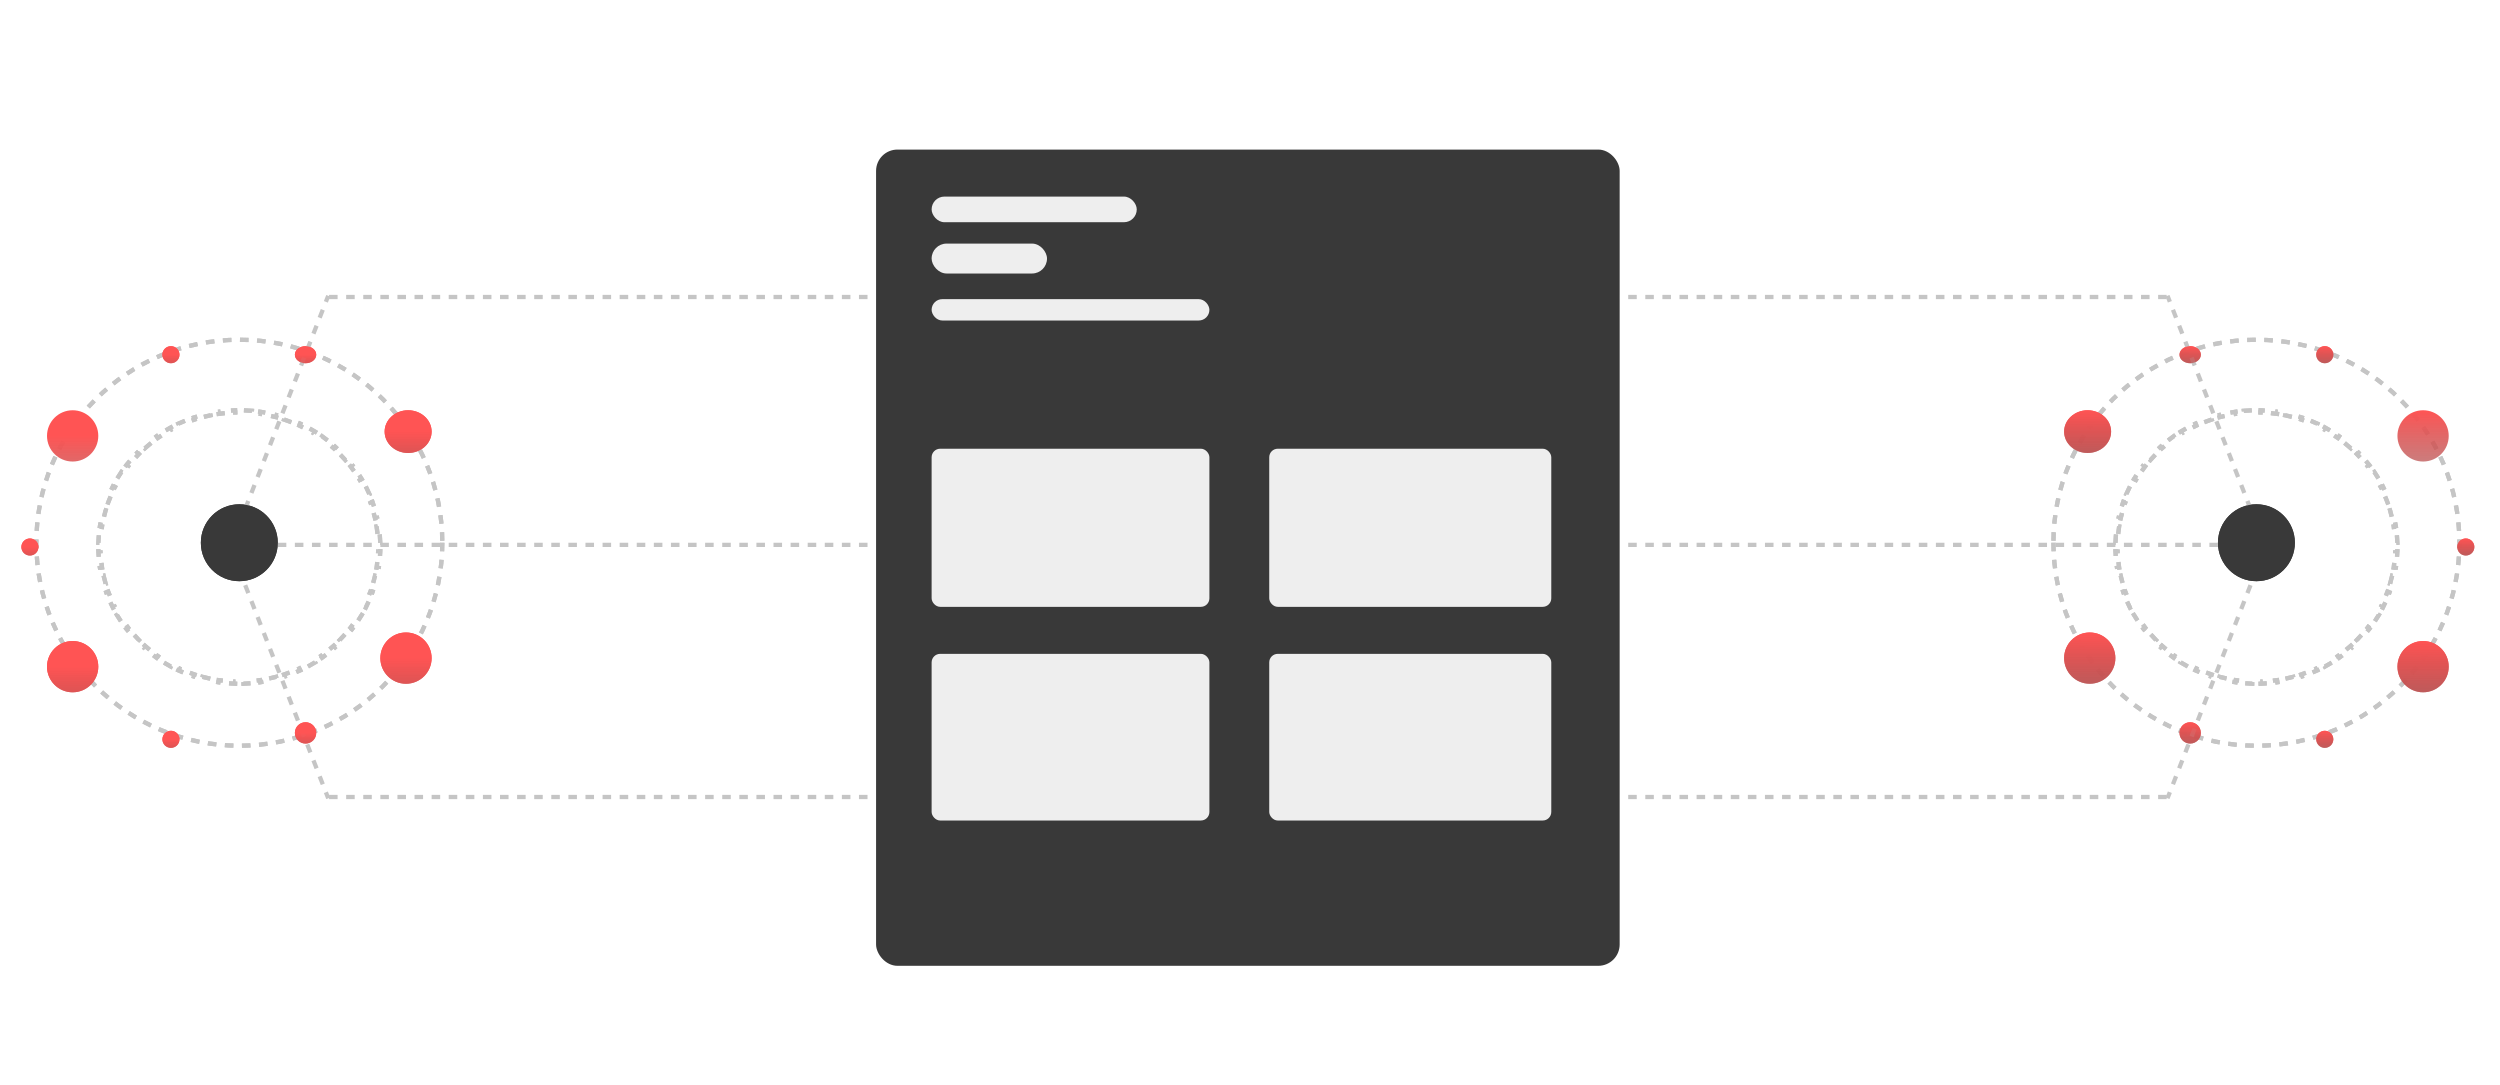 <svg width="585" height="254" viewBox="0 0 585 254" fill="none" xmlns="http://www.w3.org/2000/svg">
<circle cx="56" cy="127" r="47.5" stroke="#C5C5C5" stroke-dasharray="2 2"/>
<circle r="47.5" transform="matrix(-1 0 0 1 528 127)" stroke="#C5C5C5" stroke-dasharray="2 2"/>
<g filter="url(#filter0_d)">
<rect x="205" y="31" width="174" height="191" rx="5" fill="#393939"/>
</g>
<rect x="218" y="46" width="48" height="6" rx="3" fill="#EEEEEE"/>
<rect x="218" y="57" width="27" height="7" rx="3.5" fill="#EEEEEE"/>
<rect x="218" y="70" width="65" height="5" rx="2.5" fill="#EEEEEE"/>
<rect x="218" y="105" width="65" height="37" rx="2" fill="#EEEEEE"/>
<rect x="218" y="153" width="65" height="39" rx="2" fill="#EEEEEE"/>
<rect x="297" y="105" width="66" height="37" rx="2" fill="#EEEEEE"/>
<rect x="297" y="153" width="66" height="39" rx="2" fill="#EEEEEE"/>
<path d="M88.862 125.057C88.923 125.705 88.964 126.358 88.985 127.016L88.485 127.032C88.495 127.353 88.5 127.676 88.5 128C88.5 128.324 88.495 128.647 88.485 128.968L88.985 128.984C88.964 129.642 88.923 130.295 88.862 130.943L88.365 130.896C88.304 131.54 88.223 132.179 88.123 132.812L88.617 132.89C88.514 133.54 88.391 134.183 88.249 134.819L87.761 134.71C87.62 135.341 87.459 135.965 87.279 136.581L87.76 136.721C87.576 137.351 87.373 137.974 87.151 138.588L86.681 138.418C86.461 139.025 86.223 139.623 85.967 140.213L86.426 140.412C86.165 141.013 85.885 141.606 85.588 142.188L85.142 141.96C84.849 142.534 84.538 143.099 84.21 143.653L84.64 143.908C84.306 144.471 83.956 145.024 83.588 145.565L83.174 145.285C82.813 145.818 82.435 146.34 82.041 146.85L82.437 147.156C82.037 147.674 81.621 148.18 81.19 148.673L80.814 148.344C80.39 148.829 79.951 149.302 79.498 149.761L79.854 150.112C79.395 150.578 78.922 151.03 78.434 151.468L78.1 151.096C77.621 151.527 77.129 151.944 76.624 152.346L76.936 152.737C76.425 153.144 75.901 153.537 75.365 153.914L75.077 153.505C74.551 153.876 74.013 154.231 73.463 154.571L73.726 154.996C73.171 155.34 72.604 155.668 72.026 155.98L71.789 155.54C71.223 155.845 70.647 156.135 70.06 156.408L70.271 156.861C69.68 157.136 69.079 157.395 68.469 157.637L68.284 157.172C67.687 157.409 67.081 157.629 66.466 157.831L66.623 158.306C66.003 158.51 65.376 158.697 64.74 158.865L64.612 158.382C63.991 158.547 63.363 158.695 62.728 158.824L62.828 159.314C62.19 159.444 61.545 159.557 60.894 159.651L60.822 159.156C60.188 159.247 59.547 159.321 58.901 159.376L58.944 159.874C58.296 159.93 57.642 159.967 56.984 159.986L56.97 159.486C56.648 159.495 56.325 159.5 56 159.5C55.675 159.5 55.352 159.495 55.03 159.486L55.016 159.986C54.358 159.967 53.704 159.93 53.056 159.874L53.099 159.376C52.453 159.321 51.812 159.247 51.178 159.156L51.106 159.651C50.455 159.557 49.81 159.444 49.172 159.314L49.272 158.824C48.637 158.695 48.009 158.547 47.388 158.382L47.26 158.865C46.624 158.697 45.997 158.51 45.377 158.306L45.534 157.831C44.919 157.629 44.313 157.409 43.716 157.172L43.532 157.637C42.921 157.395 42.32 157.136 41.729 156.861L41.94 156.408C41.353 156.135 40.777 155.845 40.211 155.54L39.974 155.98C39.396 155.668 38.829 155.34 38.274 154.996L38.537 154.571C37.987 154.231 37.449 153.876 36.923 153.505L36.635 153.914C36.099 153.537 35.575 153.144 35.064 152.737L35.376 152.346C34.871 151.944 34.379 151.527 33.9 151.096L33.566 151.468C33.078 151.03 32.605 150.578 32.146 150.112L32.502 149.761C32.049 149.302 31.61 148.829 31.186 148.344L30.81 148.673C30.379 148.18 29.963 147.674 29.563 147.156L29.959 146.85C29.565 146.34 29.187 145.818 28.826 145.285L28.412 145.565C28.044 145.024 27.694 144.471 27.36 143.908L27.79 143.653C27.462 143.099 27.151 142.534 26.858 141.96L26.413 142.188C26.115 141.606 25.835 141.013 25.574 140.412L26.033 140.213C25.777 139.623 25.539 139.025 25.319 138.418L24.849 138.588C24.627 137.974 24.424 137.351 24.24 136.721L24.721 136.581C24.541 135.965 24.38 135.341 24.239 134.71L23.751 134.819C23.608 134.183 23.486 133.54 23.383 132.89L23.877 132.812C23.777 132.179 23.696 131.54 23.636 130.896L23.138 130.943C23.077 130.295 23.036 129.642 23.015 128.984L23.515 128.968C23.505 128.647 23.5 128.324 23.5 128C23.5 127.676 23.505 127.353 23.515 127.032L23.015 127.016C23.036 126.358 23.077 125.705 23.138 125.057L23.636 125.104C23.696 124.46 23.777 123.821 23.877 123.188L23.383 123.11C23.486 122.46 23.608 121.817 23.751 121.181L24.239 121.29C24.38 120.659 24.541 120.035 24.721 119.419L24.24 119.279C24.424 118.649 24.627 118.026 24.849 117.412L25.319 117.582C25.539 116.975 25.777 116.377 26.033 115.787L25.574 115.588C25.835 114.987 26.115 114.394 26.413 113.812L26.858 114.04C27.151 113.466 27.462 112.901 27.79 112.347L27.36 112.092C27.694 111.529 28.044 110.976 28.412 110.435L28.826 110.715C29.187 110.182 29.565 109.66 29.959 109.15L29.563 108.844C29.963 108.326 30.379 107.82 30.81 107.327L31.186 107.656C31.61 107.171 32.049 106.698 32.502 106.239L32.146 105.888C32.605 105.422 33.078 104.97 33.566 104.532L33.9 104.904C34.379 104.473 34.871 104.056 35.376 103.654L35.064 103.263C35.575 102.856 36.099 102.463 36.635 102.086L36.923 102.495C37.449 102.124 37.987 101.769 38.537 101.429L38.274 101.004C38.829 100.66 39.396 100.332 39.974 100.02L40.211 100.46C40.777 100.155 41.353 99.865 41.94 99.592L41.729 99.139C42.32 98.864 42.921 98.605 43.532 98.363L43.716 98.828C44.313 98.591 44.919 98.371 45.534 98.169L45.377 97.694C45.997 97.49 46.624 97.303 47.26 97.135L47.388 97.618C48.009 97.453 48.637 97.305 49.272 97.176L49.172 96.686C49.81 96.556 50.455 96.443 51.106 96.349L51.178 96.844C51.812 96.753 52.453 96.679 53.099 96.624L53.056 96.126C53.704 96.07 54.358 96.033 55.016 96.014L55.03 96.514C55.352 96.505 55.675 96.5 56 96.5C56.325 96.5 56.648 96.505 56.97 96.514L56.984 96.014C57.642 96.033 58.296 96.07 58.944 96.126L58.901 96.624C59.547 96.679 60.188 96.753 60.822 96.844L60.894 96.349C61.545 96.443 62.19 96.556 62.828 96.686L62.728 97.176C63.363 97.305 63.991 97.453 64.612 97.618L64.74 97.135C65.376 97.303 66.003 97.49 66.623 97.694L66.466 98.169C67.081 98.371 67.687 98.591 68.284 98.828L68.469 98.363C69.079 98.605 69.68 98.864 70.271 99.139L70.06 99.592C70.647 99.865 71.223 100.155 71.789 100.46L72.026 100.02C72.604 100.332 73.171 100.66 73.726 101.004L73.463 101.429C74.013 101.769 74.551 102.124 75.077 102.495L75.365 102.086C75.901 102.463 76.425 102.856 76.936 103.263L76.624 103.654C77.129 104.056 77.621 104.473 78.1 104.904L78.434 104.532C78.922 104.97 79.395 105.422 79.854 105.888L79.498 106.239C79.951 106.698 80.39 107.171 80.814 107.656L81.19 107.327C81.621 107.82 82.037 108.326 82.437 108.844L82.041 109.15C82.435 109.66 82.813 110.182 83.174 110.715L83.588 110.435C83.956 110.976 84.306 111.529 84.64 112.092L84.21 112.347C84.538 112.901 84.849 113.466 85.142 114.04L85.588 113.812C85.885 114.394 86.165 114.987 86.426 115.588L85.967 115.787C86.223 116.377 86.461 116.975 86.681 117.582L87.151 117.412C87.373 118.026 87.576 118.649 87.76 119.279L87.279 119.419C87.459 120.035 87.62 120.659 87.761 121.29L88.249 121.181C88.391 121.817 88.514 122.46 88.617 123.11L88.123 123.188C88.223 123.821 88.304 124.46 88.365 125.104L88.862 125.057Z" stroke="#C5C5C5" stroke-dasharray="2 2"/>
<path d="M495.138 125.057C495.077 125.705 495.036 126.358 495.015 127.016L495.515 127.032C495.505 127.353 495.5 127.676 495.5 128C495.5 128.324 495.505 128.647 495.515 128.968L495.015 128.984C495.036 129.642 495.077 130.295 495.138 130.943L495.635 130.896C495.696 131.54 495.777 132.179 495.877 132.812L495.383 132.89C495.486 133.54 495.609 134.183 495.751 134.819L496.239 134.71C496.38 135.341 496.541 135.965 496.72 136.581L496.24 136.721C496.424 137.351 496.627 137.974 496.849 138.588L497.319 138.418C497.539 139.025 497.777 139.623 498.033 140.213L497.574 140.412C497.835 141.013 498.115 141.606 498.413 142.188L498.858 141.96C499.151 142.534 499.462 143.099 499.79 143.653L499.36 143.908C499.694 144.471 500.044 145.024 500.412 145.565L500.825 145.285C501.187 145.818 501.565 146.34 501.959 146.85L501.563 147.156C501.963 147.674 502.379 148.18 502.81 148.673L503.186 148.344C503.61 148.829 504.049 149.302 504.502 149.761L504.146 150.112C504.605 150.578 505.078 151.03 505.566 151.468L505.9 151.096C506.379 151.527 506.871 151.944 507.376 152.346L507.064 152.737C507.575 153.144 508.099 153.537 508.635 153.914L508.923 153.505C509.449 153.876 509.987 154.231 510.537 154.571L510.274 154.996C510.829 155.34 511.396 155.668 511.974 155.98L512.211 155.54C512.777 155.845 513.354 156.135 513.94 156.408L513.729 156.861C514.32 157.136 514.921 157.395 515.532 157.637L515.716 157.172C516.313 157.409 516.919 157.629 517.534 157.831L517.377 158.306C517.997 158.51 518.624 158.697 519.259 158.865L519.388 158.382C520.009 158.547 520.637 158.695 521.272 158.824L521.172 159.314C521.81 159.444 522.455 159.557 523.106 159.651L523.178 159.156C523.812 159.247 524.453 159.321 525.099 159.376L525.056 159.874C525.704 159.93 526.358 159.967 527.016 159.986L527.03 159.486C527.352 159.495 527.676 159.5 528 159.5C528.324 159.5 528.648 159.495 528.97 159.486L528.984 159.986C529.642 159.967 530.296 159.93 530.944 159.874L530.901 159.376C531.547 159.321 532.188 159.247 532.822 159.156L532.894 159.651C533.545 159.557 534.19 159.444 534.828 159.314L534.728 158.824C535.363 158.695 535.991 158.547 536.612 158.382L536.741 158.865C537.376 158.697 538.003 158.51 538.623 158.306L538.466 157.831C539.081 157.629 539.687 157.409 540.284 157.172L540.468 157.637C541.079 157.395 541.68 157.136 542.271 156.861L542.06 156.408C542.646 156.135 543.223 155.845 543.789 155.54L544.026 155.98C544.604 155.668 545.171 155.34 545.726 154.996L545.463 154.571C546.013 154.231 546.551 153.876 547.077 153.505L547.365 153.914C547.901 153.537 548.425 153.144 548.936 152.737L548.624 152.346C549.129 151.944 549.621 151.527 550.1 151.096L550.434 151.468C550.922 151.03 551.395 150.578 551.854 150.112L551.498 149.761C551.951 149.302 552.39 148.829 552.814 148.344L553.19 148.673C553.621 148.18 554.037 147.674 554.437 147.156L554.041 146.85C554.435 146.34 554.813 145.818 555.175 145.285L555.588 145.565C555.956 145.024 556.306 144.471 556.64 143.908L556.21 143.653C556.538 143.099 556.849 142.534 557.142 141.96L557.587 142.188C557.885 141.606 558.165 141.013 558.426 140.412L557.967 140.213C558.223 139.623 558.461 139.025 558.681 138.418L559.151 138.588C559.373 137.974 559.576 137.351 559.76 136.721L559.28 136.581C559.459 135.965 559.62 135.341 559.761 134.71L560.249 134.819C560.391 134.183 560.514 133.54 560.617 132.89L560.123 132.812C560.223 132.179 560.304 131.54 560.365 130.896L560.862 130.943C560.923 130.295 560.964 129.642 560.985 128.984L560.485 128.968C560.495 128.647 560.5 128.324 560.5 128C560.5 127.676 560.495 127.353 560.485 127.032L560.985 127.016C560.964 126.358 560.923 125.705 560.862 125.057L560.365 125.104C560.304 124.46 560.223 123.821 560.123 123.188L560.617 123.11C560.514 122.46 560.391 121.817 560.249 121.181L559.761 121.29C559.62 120.659 559.459 120.035 559.28 119.419L559.76 119.279C559.576 118.649 559.373 118.026 559.151 117.412L558.681 117.582C558.461 116.975 558.223 116.377 557.967 115.787L558.426 115.588C558.165 114.987 557.885 114.394 557.587 113.812L557.142 114.04C556.849 113.466 556.538 112.901 556.21 112.347L556.64 112.092C556.306 111.529 555.956 110.976 555.588 110.435L555.175 110.715C554.813 110.182 554.435 109.66 554.041 109.15L554.437 108.844C554.037 108.326 553.621 107.82 553.19 107.327L552.814 107.656C552.39 107.171 551.951 106.698 551.498 106.239L551.854 105.888C551.395 105.422 550.922 104.97 550.434 104.532L550.1 104.904C549.621 104.473 549.129 104.056 548.624 103.654L548.936 103.263C548.425 102.856 547.901 102.463 547.365 102.086L547.077 102.495C546.551 102.124 546.013 101.769 545.463 101.429L545.726 101.004C545.171 100.66 544.604 100.332 544.026 100.02L543.789 100.46C543.223 100.155 542.646 99.865 542.06 99.592L542.271 99.139C541.68 98.864 541.079 98.605 540.468 98.363L540.284 98.828C539.687 98.591 539.081 98.371 538.466 98.169L538.623 97.694C538.003 97.49 537.376 97.303 536.741 97.135L536.612 97.618C535.991 97.453 535.363 97.305 534.728 97.176L534.828 96.686C534.19 96.556 533.545 96.443 532.894 96.349L532.822 96.844C532.188 96.753 531.547 96.679 530.901 96.624L530.944 96.126C530.296 96.07 529.642 96.033 528.984 96.014L528.97 96.514C528.648 96.505 528.324 96.5 528 96.5C527.676 96.5 527.352 96.505 527.03 96.514L527.016 96.014C526.358 96.033 525.704 96.07 525.056 96.126L525.099 96.624C524.453 96.679 523.812 96.753 523.178 96.844L523.106 96.349C522.455 96.443 521.81 96.556 521.172 96.686L521.272 97.176C520.637 97.305 520.009 97.453 519.388 97.618L519.259 97.135C518.624 97.303 517.997 97.49 517.377 97.694L517.534 98.169C516.919 98.371 516.313 98.591 515.716 98.828L515.532 98.363C514.921 98.605 514.32 98.864 513.729 99.139L513.94 99.592C513.354 99.865 512.777 100.155 512.211 100.46L511.974 100.02C511.396 100.332 510.829 100.66 510.274 101.004L510.537 101.429C509.987 101.769 509.449 102.124 508.923 102.495L508.635 102.086C508.099 102.463 507.575 102.856 507.064 103.263L507.376 103.654C506.871 104.056 506.379 104.473 505.9 104.904L505.566 104.532C505.078 104.97 504.605 105.422 504.146 105.888L504.502 106.239C504.049 106.698 503.61 107.171 503.186 107.656L502.81 107.327C502.379 107.82 501.963 108.326 501.563 108.844L501.959 109.15C501.565 109.66 501.187 110.182 500.825 110.715L500.412 110.435C500.044 110.976 499.694 111.529 499.36 112.092L499.79 112.347C499.462 112.901 499.151 113.466 498.858 114.04L498.413 113.812C498.115 114.394 497.835 114.987 497.574 115.588L498.033 115.787C497.777 116.377 497.539 116.975 497.319 117.582L496.849 117.412C496.627 118.026 496.424 118.649 496.24 119.279L496.72 119.419C496.541 120.035 496.38 120.659 496.239 121.29L495.751 121.181C495.609 121.817 495.486 122.46 495.383 123.11L495.877 123.188C495.777 123.821 495.696 124.46 495.635 125.104L495.138 125.057Z" stroke="#C5C5C5" stroke-dasharray="2 2"/>
<circle cx="56" cy="127" r="47.5" stroke="#C5C5C5" stroke-dasharray="2 2"/>
<circle r="47.5" transform="matrix(-1 0 0 1 528 127)" stroke="#C5C5C5" stroke-dasharray="2 2"/>
<circle r="6" transform="matrix(-1 0 0 1 95 154)" fill="url(#paint0_linear)"/>
<circle cx="489" cy="154" r="6" fill="url(#paint1_linear)"/>
<ellipse rx="5.5" ry="5" transform="matrix(-1 0 0 1 95.5 101)" fill="url(#paint2_linear)"/>
<ellipse cx="488.5" cy="101" rx="5.5" ry="5" fill="url(#paint3_linear)"/>
<circle r="6" transform="matrix(-1 0 0 1 17 156)" fill="url(#paint4_linear)"/>
<circle cx="567" cy="156" r="6" fill="url(#paint5_linear)"/>
<circle r="6" transform="matrix(-1 0 0 1 17 102)" fill="url(#paint6_linear)"/>
<circle cx="567" cy="102" r="6" fill="url(#paint7_linear)"/>
<circle r="2" transform="matrix(-1 0 0 1 7 128)" fill="url(#paint8_linear)"/>
<circle cx="577" cy="128" r="2" fill="url(#paint9_linear)"/>
<circle r="9" transform="matrix(-1 0 0 1 56 127)" fill="#393939"/>
<circle cx="528" cy="127" r="9" fill="#393939"/>
<circle r="2" transform="matrix(-1 0 0 1 40 83)" fill="url(#paint10_linear)"/>
<circle cx="544" cy="83" r="2" fill="url(#paint11_linear)"/>
<circle r="2" transform="matrix(-1 0 0 1 40 173)" fill="url(#paint12_linear)"/>
<circle cx="544" cy="173" r="2" fill="url(#paint13_linear)"/>
<ellipse rx="2.5" ry="2" transform="matrix(-1 0 0 1 71.5 83)" fill="url(#paint14_linear)"/>
<ellipse cx="512.5" cy="83" rx="2.5" ry="2" fill="url(#paint15_linear)"/>
<circle r="2.5" transform="matrix(-1 0 0 1 71.5 171.5)" fill="url(#paint16_linear)"/>
<circle cx="512.5" cy="171.5" r="2.5" fill="url(#paint17_linear)"/>
<path d="M88.862 125.057C88.923 125.705 88.964 126.358 88.985 127.016L88.485 127.032C88.495 127.353 88.5 127.676 88.5 128C88.5 128.324 88.495 128.647 88.485 128.968L88.985 128.984C88.964 129.642 88.923 130.295 88.862 130.943L88.365 130.896C88.304 131.54 88.223 132.179 88.123 132.812L88.617 132.89C88.514 133.54 88.391 134.183 88.249 134.819L87.761 134.71C87.62 135.341 87.459 135.965 87.279 136.581L87.76 136.721C87.576 137.351 87.373 137.974 87.151 138.588L86.681 138.418C86.461 139.025 86.223 139.623 85.967 140.213L86.426 140.412C86.165 141.013 85.885 141.606 85.588 142.188L85.142 141.96C84.849 142.534 84.538 143.099 84.21 143.653L84.64 143.908C84.306 144.471 83.956 145.024 83.588 145.565L83.174 145.285C82.813 145.818 82.435 146.34 82.041 146.85L82.437 147.156C82.037 147.674 81.621 148.18 81.19 148.673L80.814 148.344C80.39 148.829 79.951 149.302 79.498 149.761L79.854 150.112C79.395 150.578 78.922 151.03 78.434 151.468L78.1 151.096C77.621 151.527 77.129 151.944 76.624 152.346L76.936 152.737C76.425 153.144 75.901 153.537 75.365 153.914L75.077 153.505C74.551 153.876 74.013 154.231 73.463 154.571L73.726 154.996C73.171 155.34 72.604 155.668 72.026 155.98L71.789 155.54C71.223 155.845 70.647 156.135 70.06 156.408L70.271 156.861C69.68 157.136 69.079 157.395 68.469 157.637L68.284 157.172C67.687 157.409 67.081 157.629 66.466 157.831L66.623 158.306C66.003 158.51 65.376 158.697 64.74 158.865L64.612 158.382C63.991 158.547 63.363 158.695 62.728 158.824L62.828 159.314C62.19 159.444 61.545 159.557 60.894 159.651L60.822 159.156C60.188 159.247 59.547 159.321 58.901 159.376L58.944 159.874C58.296 159.93 57.642 159.967 56.984 159.986L56.97 159.486C56.648 159.495 56.325 159.5 56 159.5C55.675 159.5 55.352 159.495 55.03 159.486L55.016 159.986C54.358 159.967 53.704 159.93 53.056 159.874L53.099 159.376C52.453 159.321 51.812 159.247 51.178 159.156L51.106 159.651C50.455 159.557 49.81 159.444 49.172 159.314L49.272 158.824C48.637 158.695 48.009 158.547 47.388 158.382L47.26 158.865C46.624 158.697 45.997 158.51 45.377 158.306L45.534 157.831C44.919 157.629 44.313 157.409 43.716 157.172L43.532 157.637C42.921 157.395 42.32 157.136 41.729 156.861L41.94 156.408C41.353 156.135 40.777 155.845 40.211 155.54L39.974 155.98C39.396 155.668 38.829 155.34 38.274 154.996L38.537 154.571C37.987 154.231 37.449 153.876 36.923 153.505L36.635 153.914C36.099 153.537 35.575 153.144 35.064 152.737L35.376 152.346C34.871 151.944 34.379 151.527 33.9 151.096L33.566 151.468C33.078 151.03 32.605 150.578 32.146 150.112L32.502 149.761C32.049 149.302 31.61 148.829 31.186 148.344L30.81 148.673C30.379 148.18 29.963 147.674 29.563 147.156L29.959 146.85C29.565 146.34 29.187 145.818 28.826 145.285L28.412 145.565C28.044 145.024 27.694 144.471 27.36 143.908L27.79 143.653C27.462 143.099 27.151 142.534 26.858 141.96L26.413 142.188C26.115 141.606 25.835 141.013 25.574 140.412L26.033 140.213C25.777 139.623 25.539 139.025 25.319 138.418L24.849 138.588C24.627 137.974 24.424 137.351 24.24 136.721L24.721 136.581C24.541 135.965 24.38 135.341 24.239 134.71L23.751 134.819C23.608 134.183 23.486 133.54 23.383 132.89L23.877 132.812C23.777 132.179 23.696 131.54 23.636 130.896L23.138 130.943C23.077 130.295 23.036 129.642 23.015 128.984L23.515 128.968C23.505 128.647 23.5 128.324 23.5 128C23.5 127.676 23.505 127.353 23.515 127.032L23.015 127.016C23.036 126.358 23.077 125.705 23.138 125.057L23.636 125.104C23.696 124.46 23.777 123.821 23.877 123.188L23.383 123.11C23.486 122.46 23.608 121.817 23.751 121.181L24.239 121.29C24.38 120.659 24.541 120.035 24.721 119.419L24.24 119.279C24.424 118.649 24.627 118.026 24.849 117.412L25.319 117.582C25.539 116.975 25.777 116.377 26.033 115.787L25.574 115.588C25.835 114.987 26.115 114.394 26.413 113.812L26.858 114.04C27.151 113.466 27.462 112.901 27.79 112.347L27.36 112.092C27.694 111.529 28.044 110.976 28.412 110.435L28.826 110.715C29.187 110.182 29.565 109.66 29.959 109.15L29.563 108.844C29.963 108.326 30.379 107.82 30.81 107.327L31.186 107.656C31.61 107.171 32.049 106.698 32.502 106.239L32.146 105.888C32.605 105.422 33.078 104.97 33.566 104.532L33.9 104.904C34.379 104.473 34.871 104.056 35.376 103.654L35.064 103.263C35.575 102.856 36.099 102.463 36.635 102.086L36.923 102.495C37.449 102.124 37.987 101.769 38.537 101.429L38.274 101.004C38.829 100.66 39.396 100.332 39.974 100.02L40.211 100.46C40.777 100.155 41.353 99.865 41.94 99.592L41.729 99.139C42.32 98.864 42.921 98.605 43.532 98.363L43.716 98.828C44.313 98.591 44.919 98.371 45.534 98.169L45.377 97.694C45.997 97.49 46.624 97.303 47.26 97.135L47.388 97.618C48.009 97.453 48.637 97.305 49.272 97.176L49.172 96.686C49.81 96.556 50.455 96.443 51.106 96.349L51.178 96.844C51.812 96.753 52.453 96.679 53.099 96.624L53.056 96.126C53.704 96.07 54.358 96.033 55.016 96.014L55.03 96.514C55.352 96.505 55.675 96.5 56 96.5C56.325 96.5 56.648 96.505 56.97 96.514L56.984 96.014C57.642 96.033 58.296 96.07 58.944 96.126L58.901 96.624C59.547 96.679 60.188 96.753 60.822 96.844L60.894 96.349C61.545 96.443 62.19 96.556 62.828 96.686L62.728 97.176C63.363 97.305 63.991 97.453 64.612 97.618L64.74 97.135C65.376 97.303 66.003 97.49 66.623 97.694L66.466 98.169C67.081 98.371 67.687 98.591 68.284 98.828L68.469 98.363C69.079 98.605 69.68 98.864 70.271 99.139L70.06 99.592C70.647 99.865 71.223 100.155 71.789 100.46L72.026 100.02C72.604 100.332 73.171 100.66 73.726 101.004L73.463 101.429C74.013 101.769 74.551 102.124 75.077 102.495L75.365 102.086C75.901 102.463 76.425 102.856 76.936 103.263L76.624 103.654C77.129 104.056 77.621 104.473 78.1 104.904L78.434 104.532C78.922 104.97 79.395 105.422 79.854 105.888L79.498 106.239C79.951 106.698 80.39 107.171 80.814 107.656L81.19 107.327C81.621 107.82 82.037 108.326 82.437 108.844L82.041 109.15C82.435 109.66 82.813 110.182 83.174 110.715L83.588 110.435C83.956 110.976 84.306 111.529 84.64 112.092L84.21 112.347C84.538 112.901 84.849 113.466 85.142 114.04L85.588 113.812C85.885 114.394 86.165 114.987 86.426 115.588L85.967 115.787C86.223 116.377 86.461 116.975 86.681 117.582L87.151 117.412C87.373 118.026 87.576 118.649 87.76 119.279L87.279 119.419C87.459 120.035 87.62 120.659 87.761 121.29L88.249 121.181C88.391 121.817 88.514 122.46 88.617 123.11L88.123 123.188C88.223 123.821 88.304 124.46 88.365 125.104L88.862 125.057Z" stroke="#C5C5C5" stroke-dasharray="2 2"/>
<path d="M495.138 125.057C495.077 125.705 495.036 126.358 495.015 127.016L495.515 127.032C495.505 127.353 495.5 127.676 495.5 128C495.5 128.324 495.505 128.647 495.515 128.968L495.015 128.984C495.036 129.642 495.077 130.295 495.138 130.943L495.635 130.896C495.696 131.54 495.777 132.179 495.877 132.812L495.383 132.89C495.486 133.54 495.609 134.183 495.751 134.819L496.239 134.71C496.38 135.341 496.541 135.965 496.72 136.581L496.24 136.721C496.424 137.351 496.627 137.974 496.849 138.588L497.319 138.418C497.539 139.025 497.777 139.623 498.033 140.213L497.574 140.412C497.835 141.013 498.115 141.606 498.413 142.188L498.858 141.96C499.151 142.534 499.462 143.099 499.79 143.653L499.36 143.908C499.694 144.471 500.044 145.024 500.412 145.565L500.825 145.285C501.187 145.818 501.565 146.34 501.959 146.85L501.563 147.156C501.963 147.674 502.379 148.18 502.81 148.673L503.186 148.344C503.61 148.829 504.049 149.302 504.502 149.761L504.146 150.112C504.605 150.578 505.078 151.03 505.566 151.468L505.9 151.096C506.379 151.527 506.871 151.944 507.376 152.346L507.064 152.737C507.575 153.144 508.099 153.537 508.635 153.914L508.923 153.505C509.449 153.876 509.987 154.231 510.537 154.571L510.274 154.996C510.829 155.34 511.396 155.668 511.974 155.98L512.211 155.54C512.777 155.845 513.354 156.135 513.94 156.408L513.729 156.861C514.32 157.136 514.921 157.395 515.532 157.637L515.716 157.172C516.313 157.409 516.919 157.629 517.534 157.831L517.377 158.306C517.997 158.51 518.624 158.697 519.259 158.865L519.388 158.382C520.009 158.547 520.637 158.695 521.272 158.824L521.172 159.314C521.81 159.444 522.455 159.557 523.106 159.651L523.178 159.156C523.812 159.247 524.453 159.321 525.099 159.376L525.056 159.874C525.704 159.93 526.358 159.967 527.016 159.986L527.03 159.486C527.352 159.495 527.676 159.5 528 159.5C528.324 159.5 528.648 159.495 528.97 159.486L528.984 159.986C529.642 159.967 530.296 159.93 530.944 159.874L530.901 159.376C531.547 159.321 532.188 159.247 532.822 159.156L532.894 159.651C533.545 159.557 534.19 159.444 534.828 159.314L534.728 158.824C535.363 158.695 535.991 158.547 536.612 158.382L536.741 158.865C537.376 158.697 538.003 158.51 538.623 158.306L538.466 157.831C539.081 157.629 539.687 157.409 540.284 157.172L540.468 157.637C541.079 157.395 541.68 157.136 542.271 156.861L542.06 156.408C542.646 156.135 543.223 155.845 543.789 155.54L544.026 155.98C544.604 155.668 545.171 155.34 545.726 154.996L545.463 154.571C546.013 154.231 546.551 153.876 547.077 153.505L547.365 153.914C547.901 153.537 548.425 153.144 548.936 152.737L548.624 152.346C549.129 151.944 549.621 151.527 550.1 151.096L550.434 151.468C550.922 151.03 551.395 150.578 551.854 150.112L551.498 149.761C551.951 149.302 552.39 148.829 552.814 148.344L553.19 148.673C553.621 148.18 554.037 147.674 554.437 147.156L554.041 146.85C554.435 146.34 554.813 145.818 555.175 145.285L555.588 145.565C555.956 145.024 556.306 144.471 556.64 143.908L556.21 143.653C556.538 143.099 556.849 142.534 557.142 141.96L557.587 142.188C557.885 141.606 558.165 141.013 558.426 140.412L557.967 140.213C558.223 139.623 558.461 139.025 558.681 138.418L559.151 138.588C559.373 137.974 559.576 137.351 559.76 136.721L559.28 136.581C559.459 135.965 559.62 135.341 559.761 134.71L560.249 134.819C560.391 134.183 560.514 133.54 560.617 132.89L560.123 132.812C560.223 132.179 560.304 131.54 560.365 130.896L560.862 130.943C560.923 130.295 560.964 129.642 560.985 128.984L560.485 128.968C560.495 128.647 560.5 128.324 560.5 128C560.5 127.676 560.495 127.353 560.485 127.032L560.985 127.016C560.964 126.358 560.923 125.705 560.862 125.057L560.365 125.104C560.304 124.46 560.223 123.821 560.123 123.188L560.617 123.11C560.514 122.46 560.391 121.817 560.249 121.181L559.761 121.29C559.62 120.659 559.459 120.035 559.28 119.419L559.76 119.279C559.576 118.649 559.373 118.026 559.151 117.412L558.681 117.582C558.461 116.975 558.223 116.377 557.967 115.787L558.426 115.588C558.165 114.987 557.885 114.394 557.587 113.812L557.142 114.04C556.849 113.466 556.538 112.901 556.21 112.347L556.64 112.092C556.306 111.529 555.956 110.976 555.588 110.435L555.175 110.715C554.813 110.182 554.435 109.66 554.041 109.15L554.437 108.844C554.037 108.326 553.621 107.82 553.19 107.327L552.814 107.656C552.39 107.171 551.951 106.698 551.498 106.239L551.854 105.888C551.395 105.422 550.922 104.97 550.434 104.532L550.1 104.904C549.621 104.473 549.129 104.056 548.624 103.654L548.936 103.263C548.425 102.856 547.901 102.463 547.365 102.086L547.077 102.495C546.551 102.124 546.013 101.769 545.463 101.429L545.726 101.004C545.171 100.66 544.604 100.332 544.026 100.02L543.789 100.46C543.223 100.155 542.646 99.865 542.06 99.592L542.271 99.139C541.68 98.864 541.079 98.605 540.468 98.363L540.284 98.828C539.687 98.591 539.081 98.371 538.466 98.169L538.623 97.694C538.003 97.49 537.376 97.303 536.741 97.135L536.612 97.618C535.991 97.453 535.363 97.305 534.728 97.176L534.828 96.686C534.19 96.556 533.545 96.443 532.894 96.349L532.822 96.844C532.188 96.753 531.547 96.679 530.901 96.624L530.944 96.126C530.296 96.07 529.642 96.033 528.984 96.014L528.97 96.514C528.648 96.505 528.324 96.5 528 96.5C527.676 96.5 527.352 96.505 527.03 96.514L527.016 96.014C526.358 96.033 525.704 96.07 525.056 96.126L525.099 96.624C524.453 96.679 523.812 96.753 523.178 96.844L523.106 96.349C522.455 96.443 521.81 96.556 521.172 96.686L521.272 97.176C520.637 97.305 520.009 97.453 519.388 97.618L519.259 97.135C518.624 97.303 517.997 97.49 517.377 97.694L517.534 98.169C516.919 98.371 516.313 98.591 515.716 98.828L515.532 98.363C514.921 98.605 514.32 98.864 513.729 99.139L513.94 99.592C513.354 99.865 512.777 100.155 512.211 100.46L511.974 100.02C511.396 100.332 510.829 100.66 510.274 101.004L510.537 101.429C509.987 101.769 509.449 102.124 508.923 102.495L508.635 102.086C508.099 102.463 507.575 102.856 507.064 103.263L507.376 103.654C506.871 104.056 506.379 104.473 505.9 104.904L505.566 104.532C505.078 104.97 504.605 105.422 504.146 105.888L504.502 106.239C504.049 106.698 503.61 107.171 503.186 107.656L502.81 107.327C502.379 107.82 501.963 108.326 501.563 108.844L501.959 109.15C501.565 109.66 501.187 110.182 500.825 110.715L500.412 110.435C500.044 110.976 499.694 111.529 499.36 112.092L499.79 112.347C499.462 112.901 499.151 113.466 498.858 114.04L498.413 113.812C498.115 114.394 497.835 114.987 497.574 115.588L498.033 115.787C497.777 116.377 497.539 116.975 497.319 117.582L496.849 117.412C496.627 118.026 496.424 118.649 496.24 119.279L496.72 119.419C496.541 120.035 496.38 120.659 496.239 121.29L495.751 121.181C495.609 121.817 495.486 122.46 495.383 123.11L495.877 123.188C495.777 123.821 495.696 124.46 495.635 125.104L495.138 125.057Z" stroke="#C5C5C5" stroke-dasharray="2 2"/>
<line x1="203" y1="127.5" x2="54" y2="127.5" stroke="#C5C5C5" stroke-dasharray="2 2"/>
<line y1="-0.5" x2="149" y2="-0.5" transform="matrix(1 0 0 -1 381 127)" stroke="#C5C5C5" stroke-dasharray="2 2"/>
<circle r="6" transform="matrix(-1 0 0 1 95 154)" fill="url(#paint18_linear)"/>
<circle cx="489" cy="154" r="6" fill="url(#paint19_linear)"/>
<ellipse rx="5.5" ry="5" transform="matrix(-1 0 0 1 95.5 101)" fill="url(#paint20_linear)"/>
<ellipse cx="488.5" cy="101" rx="5.5" ry="5" fill="url(#paint21_linear)"/>
<circle r="6" transform="matrix(-1 0 0 1 17 156)" fill="url(#paint22_linear)"/>
<circle cx="567" cy="156" r="6" fill="url(#paint23_linear)"/>
<circle r="2" transform="matrix(-1 0 0 1 7 128)" fill="url(#paint24_linear)"/>
<circle cx="577" cy="128" r="2" fill="url(#paint25_linear)"/>
<line x1="54.475" y1="126.539" x2="76.808" y2="69.208" stroke="#C5C5C5" stroke-dasharray="2 2"/>
<line y1="-0.5" x2="61.528" y2="-0.5" transform="matrix(-0.363 -0.932 -0.932 0.363 529.059 126.72)" stroke="#C5C5C5" stroke-dasharray="2 2"/>
<line x1="77" y1="69.5" x2="205" y2="69.5" stroke="#C5C5C5" stroke-dasharray="2 2"/>
<line y1="-0.5" x2="128" y2="-0.5" transform="matrix(-1 0 0 1 507 70)" stroke="#C5C5C5" stroke-dasharray="2 2"/>
<line y1="-0.5" x2="61.528" y2="-0.5" transform="matrix(0.363 0.932 0.932 -0.363 54.941 129.288)" stroke="#C5C5C5" stroke-dasharray="2 2"/>
<line x1="529.525" y1="129.469" x2="507.192" y2="186.8" stroke="#C5C5C5" stroke-dasharray="2 2"/>
<line y1="-0.5" x2="128" y2="-0.5" transform="matrix(1 0 0 -1 77 186)" stroke="#C5C5C5" stroke-dasharray="2 2"/>
<line x1="507" y1="186.5" x2="379" y2="186.5" stroke="#C5C5C5" stroke-dasharray="2 2"/>
<circle r="9" transform="matrix(-1 0 0 1 56 127)" fill="#393939"/>
<circle cx="528" cy="127" r="9" fill="#393939"/>
<circle r="2" transform="matrix(-1 0 0 1 40 83)" fill="url(#paint26_linear)"/>
<circle cx="544" cy="83" r="2" fill="url(#paint27_linear)"/>
<circle r="2" transform="matrix(-1 0 0 1 40 173)" fill="url(#paint28_linear)"/>
<circle cx="544" cy="173" r="2" fill="url(#paint29_linear)"/>
<ellipse rx="2.5" ry="2" transform="matrix(-1 0 0 1 71.5 83)" fill="url(#paint30_linear)"/>
<ellipse cx="512.5" cy="83" rx="2.5" ry="2" fill="url(#paint31_linear)"/>
<circle r="2.5" transform="matrix(-1 0 0 1 71.5 171.5)" fill="url(#paint32_linear)"/>
<circle cx="512.5" cy="171.5" r="2.5" fill="url(#paint33_linear)"/>
<defs>
<filter id="filter0_d" x="189" y="19" width="206" height="223" filterUnits="userSpaceOnUse" color-interpolation-filters="sRGB">
<feFlood flood-opacity="0" result="BackgroundImageFix"/>
<feColorMatrix in="SourceAlpha" type="matrix" values="0 0 0 0 0 0 0 0 0 0 0 0 0 0 0 0 0 0 127 0"/>
<feOffset dy="4"/>
<feGaussianBlur stdDeviation="8"/>
<feColorMatrix type="matrix" values="0 0 0 0 0 0 0 0 0 0 0 0 0 0 0 0 0 0 0.06 0"/>
<feBlend mode="normal" in2="BackgroundImageFix" result="effect1_dropShadow"/>
<feBlend mode="normal" in="SourceGraphic" in2="effect1_dropShadow" result="shape"/>
</filter>
<linearGradient id="paint0_linear" x1="6" y1="0" x2="6" y2="12" gradientUnits="userSpaceOnUse">
<stop stop-color="#FF5454"/>
<stop offset="1" stop-color="#BA4F4F" stop-opacity="0.74"/>
</linearGradient>
<linearGradient id="paint1_linear" x1="489" y1="148" x2="489" y2="160" gradientUnits="userSpaceOnUse">
<stop stop-color="#FF5454"/>
<stop offset="1" stop-color="#BA4F4F" stop-opacity="0.74"/>
</linearGradient>
<linearGradient id="paint2_linear" x1="5.5" y1="0" x2="5.5" y2="10" gradientUnits="userSpaceOnUse">
<stop stop-color="#FF5454"/>
<stop offset="1" stop-color="#BA4F4F" stop-opacity="0.74"/>
</linearGradient>
<linearGradient id="paint3_linear" x1="488.5" y1="96" x2="488.5" y2="106" gradientUnits="userSpaceOnUse">
<stop stop-color="#FF5454"/>
<stop offset="1" stop-color="#BA4F4F" stop-opacity="0.74"/>
</linearGradient>
<linearGradient id="paint4_linear" x1="6" y1="0" x2="6" y2="12" gradientUnits="userSpaceOnUse">
<stop stop-color="#FF5454"/>
<stop offset="1" stop-color="#BA4F4F" stop-opacity="0.74"/>
</linearGradient>
<linearGradient id="paint5_linear" x1="567" y1="150" x2="567" y2="162" gradientUnits="userSpaceOnUse">
<stop stop-color="#FF5454"/>
<stop offset="1" stop-color="#BA4F4F" stop-opacity="0.74"/>
</linearGradient>
<linearGradient id="paint6_linear" x1="6" y1="0" x2="6" y2="12" gradientUnits="userSpaceOnUse">
<stop stop-color="#FF5454"/>
<stop offset="1" stop-color="#BA4F4F" stop-opacity="0.74"/>
</linearGradient>
<linearGradient id="paint7_linear" x1="567" y1="96" x2="567" y2="108" gradientUnits="userSpaceOnUse">
<stop stop-color="#FF5454"/>
<stop offset="1" stop-color="#BA4F4F" stop-opacity="0.74"/>
</linearGradient>
<linearGradient id="paint8_linear" x1="2" y1="0" x2="2" y2="4" gradientUnits="userSpaceOnUse">
<stop stop-color="#FF5454"/>
<stop offset="1" stop-color="#BA4F4F" stop-opacity="0.74"/>
</linearGradient>
<linearGradient id="paint9_linear" x1="577" y1="126" x2="577" y2="130" gradientUnits="userSpaceOnUse">
<stop stop-color="#FF5454"/>
<stop offset="1" stop-color="#BA4F4F" stop-opacity="0.74"/>
</linearGradient>
<linearGradient id="paint10_linear" x1="2" y1="0" x2="2" y2="4" gradientUnits="userSpaceOnUse">
<stop stop-color="#FF5454"/>
<stop offset="1" stop-color="#BA4F4F" stop-opacity="0.74"/>
</linearGradient>
<linearGradient id="paint11_linear" x1="544" y1="81" x2="544" y2="85" gradientUnits="userSpaceOnUse">
<stop stop-color="#FF5454"/>
<stop offset="1" stop-color="#BA4F4F" stop-opacity="0.74"/>
</linearGradient>
<linearGradient id="paint12_linear" x1="2" y1="0" x2="2" y2="4" gradientUnits="userSpaceOnUse">
<stop stop-color="#FF5454"/>
<stop offset="1" stop-color="#BA4F4F" stop-opacity="0.74"/>
</linearGradient>
<linearGradient id="paint13_linear" x1="544" y1="171" x2="544" y2="175" gradientUnits="userSpaceOnUse">
<stop stop-color="#FF5454"/>
<stop offset="1" stop-color="#BA4F4F" stop-opacity="0.74"/>
</linearGradient>
<linearGradient id="paint14_linear" x1="2.5" y1="0" x2="2.5" y2="4" gradientUnits="userSpaceOnUse">
<stop stop-color="#FF5454"/>
<stop offset="1" stop-color="#BA4F4F" stop-opacity="0.74"/>
</linearGradient>
<linearGradient id="paint15_linear" x1="512.5" y1="81" x2="512.5" y2="85" gradientUnits="userSpaceOnUse">
<stop stop-color="#FF5454"/>
<stop offset="1" stop-color="#BA4F4F" stop-opacity="0.74"/>
</linearGradient>
<linearGradient id="paint16_linear" x1="2.5" y1="0" x2="2.5" y2="5" gradientUnits="userSpaceOnUse">
<stop stop-color="#FF5454"/>
<stop offset="1" stop-color="#BA4F4F" stop-opacity="0.74"/>
</linearGradient>
<linearGradient id="paint17_linear" x1="512.5" y1="169" x2="512.5" y2="174" gradientUnits="userSpaceOnUse">
<stop stop-color="#FF5454"/>
<stop offset="1" stop-color="#BA4F4F" stop-opacity="0.74"/>
</linearGradient>
<linearGradient id="paint18_linear" x1="6" y1="0" x2="6" y2="12" gradientUnits="userSpaceOnUse">
<stop stop-color="#FF5454"/>
<stop offset="1" stop-color="#BA4F4F" stop-opacity="0.74"/>
</linearGradient>
<linearGradient id="paint19_linear" x1="489" y1="148" x2="489" y2="160" gradientUnits="userSpaceOnUse">
<stop stop-color="#FF5454"/>
<stop offset="1" stop-color="#BA4F4F" stop-opacity="0.74"/>
</linearGradient>
<linearGradient id="paint20_linear" x1="5.5" y1="0" x2="5.5" y2="10" gradientUnits="userSpaceOnUse">
<stop stop-color="#FF5454"/>
<stop offset="1" stop-color="#BA4F4F" stop-opacity="0.74"/>
</linearGradient>
<linearGradient id="paint21_linear" x1="488.5" y1="96" x2="488.5" y2="106" gradientUnits="userSpaceOnUse">
<stop stop-color="#FF5454"/>
<stop offset="1" stop-color="#BA4F4F" stop-opacity="0.74"/>
</linearGradient>
<linearGradient id="paint22_linear" x1="6" y1="0" x2="6" y2="12" gradientUnits="userSpaceOnUse">
<stop stop-color="#FF5454"/>
<stop offset="1" stop-color="#BA4F4F" stop-opacity="0.74"/>
</linearGradient>
<linearGradient id="paint23_linear" x1="567" y1="150" x2="567" y2="162" gradientUnits="userSpaceOnUse">
<stop stop-color="#FF5454"/>
<stop offset="1" stop-color="#BA4F4F" stop-opacity="0.74"/>
</linearGradient>
<linearGradient id="paint24_linear" x1="2" y1="0" x2="2" y2="4" gradientUnits="userSpaceOnUse">
<stop stop-color="#FF5454"/>
<stop offset="1" stop-color="#BA4F4F" stop-opacity="0.74"/>
</linearGradient>
<linearGradient id="paint25_linear" x1="577" y1="126" x2="577" y2="130" gradientUnits="userSpaceOnUse">
<stop stop-color="#FF5454"/>
<stop offset="1" stop-color="#BA4F4F" stop-opacity="0.74"/>
</linearGradient>
<linearGradient id="paint26_linear" x1="2" y1="0" x2="2" y2="4" gradientUnits="userSpaceOnUse">
<stop stop-color="#FF5454"/>
<stop offset="1" stop-color="#BA4F4F" stop-opacity="0.74"/>
</linearGradient>
<linearGradient id="paint27_linear" x1="544" y1="81" x2="544" y2="85" gradientUnits="userSpaceOnUse">
<stop stop-color="#FF5454"/>
<stop offset="1" stop-color="#BA4F4F" stop-opacity="0.74"/>
</linearGradient>
<linearGradient id="paint28_linear" x1="2" y1="0" x2="2" y2="4" gradientUnits="userSpaceOnUse">
<stop stop-color="#FF5454"/>
<stop offset="1" stop-color="#BA4F4F" stop-opacity="0.74"/>
</linearGradient>
<linearGradient id="paint29_linear" x1="544" y1="171" x2="544" y2="175" gradientUnits="userSpaceOnUse">
<stop stop-color="#FF5454"/>
<stop offset="1" stop-color="#BA4F4F" stop-opacity="0.74"/>
</linearGradient>
<linearGradient id="paint30_linear" x1="2.5" y1="0" x2="2.5" y2="4" gradientUnits="userSpaceOnUse">
<stop stop-color="#FF5454"/>
<stop offset="1" stop-color="#BA4F4F" stop-opacity="0.74"/>
</linearGradient>
<linearGradient id="paint31_linear" x1="512.5" y1="81" x2="512.5" y2="85" gradientUnits="userSpaceOnUse">
<stop stop-color="#FF5454"/>
<stop offset="1" stop-color="#BA4F4F" stop-opacity="0.74"/>
</linearGradient>
<linearGradient id="paint32_linear" x1="2.5" y1="0" x2="2.5" y2="5" gradientUnits="userSpaceOnUse">
<stop stop-color="#FF5454"/>
<stop offset="1" stop-color="#BA4F4F" stop-opacity="0.74"/>
</linearGradient>
<linearGradient id="paint33_linear" x1="512.5" y1="169" x2="512.5" y2="174" gradientUnits="userSpaceOnUse">
<stop stop-color="#FF5454"/>
<stop offset="1" stop-color="#BA4F4F" stop-opacity="0.74"/>
</linearGradient>
</defs>
</svg>
